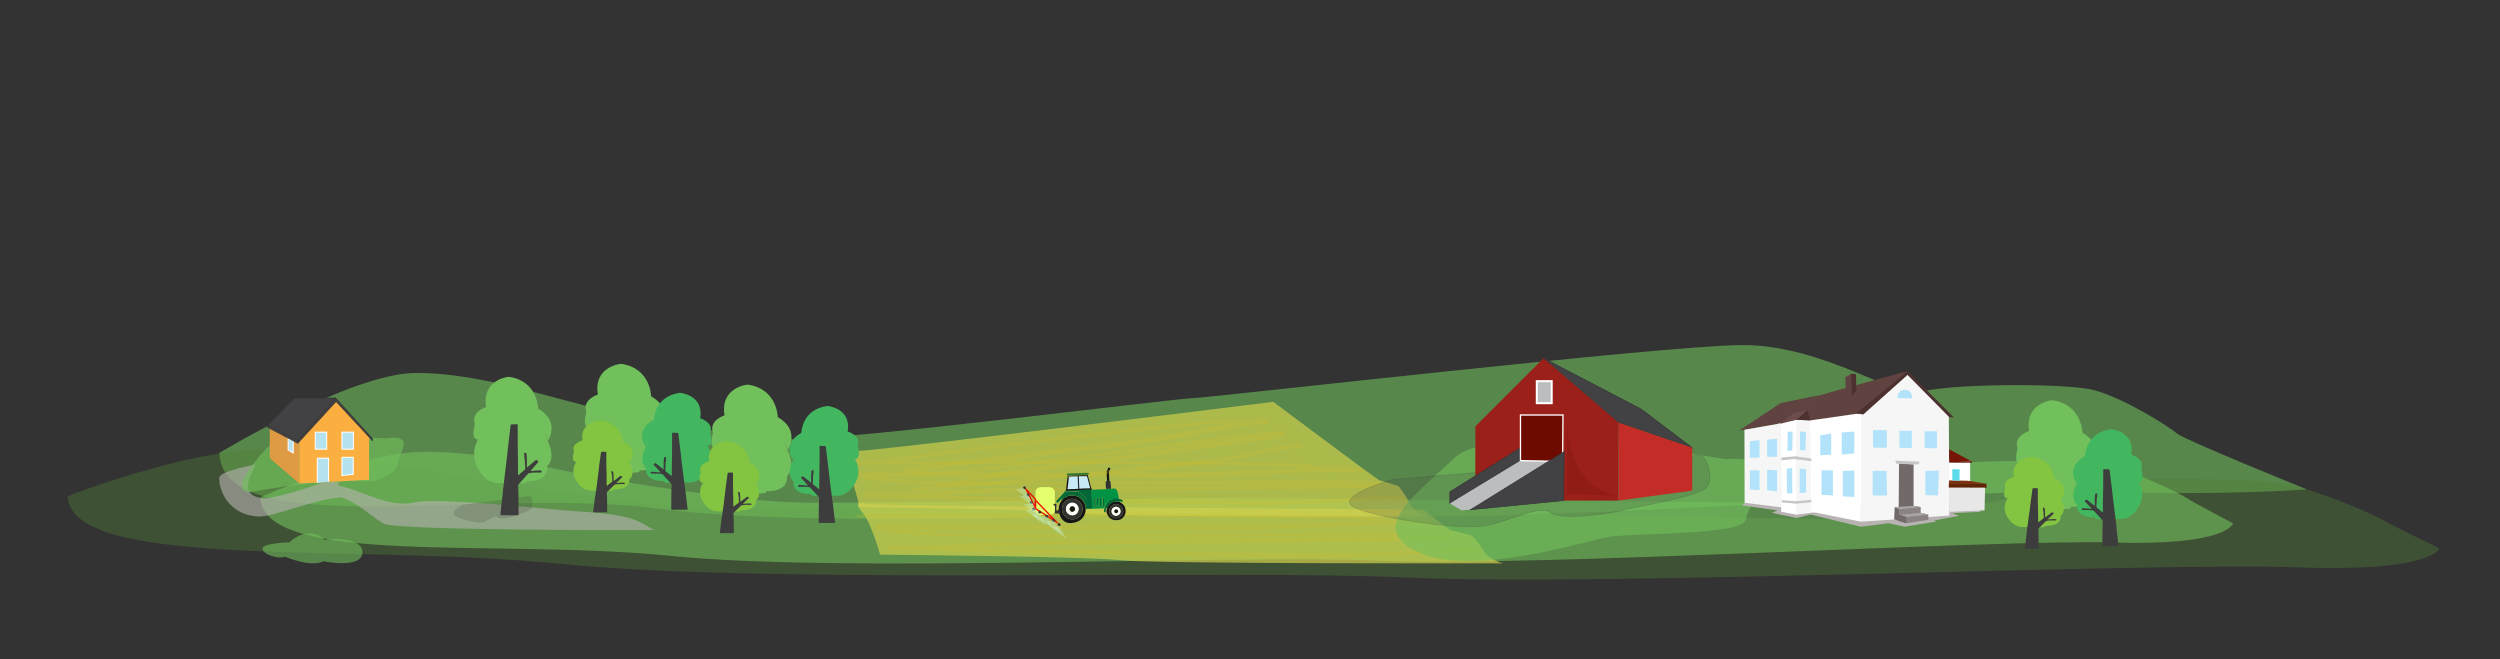 <?xml version="1.0" encoding="utf-8"?>
<!-- Generator: Adobe Illustrator 24.1.1, SVG Export Plug-In . SVG Version: 6.00 Build 0)  -->
<svg version="1.1" id="Layer_1" xmlns="http://www.w3.org/2000/svg" xmlns:xlink="http://www.w3.org/1999/xlink" x="0px" y="0px"
	 viewBox="0 0 1441 380" style="enable-background:new 0 0 1441 380;" xml:space="preserve">
<rect x="0" y="0" width="1441" height="380" fill="#333333" stroke="none"/>
<style type="text/css">
	.st0{opacity:0.6;fill:#71C05C;enable-background:new    ;}
	.st1{opacity:0.4;fill:#527D35;enable-background:new    ;}
	.st2{opacity:0.6;fill:#B7B3B2;enable-background:new    ;}
	.st3{fill:#FAAF40;}
	.st4{fill:#DE9B44;}
	.st5{fill:#B4E2EF;stroke:#FFFFFF;stroke-width:0.59;stroke-miterlimit:10;}
	.st6{fill:#424143;stroke:#343435;stroke-width:0.39;stroke-linecap:round;stroke-linejoin:round;}
	.st7{fill:#424143;stroke:#343435;stroke-width:0.3;stroke-linecap:round;stroke-linejoin:round;}
	.st8{fill:#71C05C;}
	.st9{fill:#43B75F;}
	.st10{fill:#3E3D3D;}
	.st11{fill:#83C441;}
	.st12{opacity:0.2;fill:#424143;stroke:#343435;stroke-width:0.19;stroke-miterlimit:10;enable-background:new    ;}
	.st13{opacity:0.7;fill:#D1D14E;enable-background:new    ;}
	.st14{opacity:0.2;}
	.st15{fill:#D3B91E;}
	.st16{fill:#C8EAF6;}
	.st17{fill:#181717;}
	.st18{fill:#006838;}
	.st19{fill:#009345;}
	.st20{fill:#323232;}
	.st21{fill:#FFFFFF;}
	.st22{fill:#E4FF6E;}
	.st23{fill:none;stroke:#E81300;stroke-width:0.8;stroke-miterlimit:10;}
	.st24{opacity:0.3;fill:#CBFFF8;enable-background:new    ;}
	.st25{opacity:0.2;fill:#424143;stroke:#343435;stroke-width:0.499;stroke-miterlimit:10;enable-background:new    ;}
	.st26{fill:#424143;stroke:#343435;stroke-width:0.385;stroke-miterlimit:10;}
	.st27{fill:#C42C27;}
	.st28{fill:#9B2019;}
	.st29{opacity:0.2;fill:#6D0B00;enable-background:new    ;}
	.st30{fill:#BBBDBF;stroke:#FFFFFF;stroke-width:1.154;stroke-miterlimit:10;}
	.st31{fill:#BBBDBF;}
	.st32{fill:#6D0B00;stroke:#FFFFFF;stroke-width:0.77;stroke-miterlimit:10;}
	.st33{fill:#B7B3B2;}
	.st34{fill:none;}
	.st35{fill:#F6F6F6;}
	.st36{fill:#726A69;}
	.st37{fill:#B3E3FA;}
	.st38{fill:#751606;}
	.st39{fill:#602406;}
	.st40{fill:#E7E7E8;}
	.st41{fill:#7A3110;}
	.st42{fill:#604340;}
	.st43{fill:#C4C6C8;}
	.st44{fill:#4C312F;}
	.st45{fill:#898383;}
	.st46{fill:#5CDCEA;}
	.st47{fill:#5B0F05;}
	.st48{fill:#A8A5A5;}
	.st49{fill:#6D4D4B;}
</style>
<path class="st0" d="M126.4,261.1c0,0,75.1-45.5,112.5-46.1c37.4-0.6,82.5,15.8,110,21.5c27.5,5.6,75.8,15.9,107.4,16.6
	s221.1-23.4,231.1-23.6c10-0.2,268.8-30.1,316.2-30.6c47.4-0.5,93,32.4,102.9,27.5c9.9-5,83.1-6.1,100.6-1.5
	c17.5,4.7,43.4,21.2,47.6,24.9c4.2,3.7,75,32.3,75,32.3s-50.5,3.8-117.1,1.2s-334.3,18.4-423.3,13.7s-308.5,9.5-408.5-3.7
	C281,280.1,128.5,313.4,126.4,261.1z"/>
<path class="st1" d="M39,286c0,0,69-27,114-27s99,14,132,19s91,14,129,15s261,0,273,0s407,7,407,7s90-17,102-21s100-4,121,0
	s52,18,57,21s32,16,32,16s-3,14-83,11s-402,11-509,6s-371,4-491-8S41,329,39,286z"/>
<path class="st0" d="M150,286.7c0,0,57.1-25.9,94.5-26.3s82.5,12.1,110,16.5s75.8,12.2,107.4,12.8s217-2.5,227-2.6
	s338.6,2.6,338.6,2.6s74.7-16.7,84.6-20.6s83.1-4.7,100.6-1.2s43.4,16.3,47.6,19.1s26.8,14.6,26.8,14.6s-2.3,13.1-68.9,11.1
	S884.1,326.9,795,323.2s-308.5,7.3-408.5-2.8S152.1,326.8,150,286.7z"/>
<path class="st2" d="M333.4,294.8c-12.2-0.6-81.2-8.5-94.7-5.2s-29.7-6.3-39-8.5s-3.3-2.9-3.3-2.9l-5-1.1c0,0-6.3,0.9-10,2.7l0,0
	c0,0-25,8.5-30.8,7.4s-11.2-4.4-4.9-15.8c2.2-4.1,0.9-3.6,0.9-3.6s-18.8,3.8-20,6.9s2.1,21.6,21.9,23c9,0.6,30.8-9.6,47.9-11
	c9.1,2.5,18,11.1,24.4,15c7.2,4.4,156.2,3.8,156.2,3.8C369.4,301.7,367.7,296.6,333.4,294.8z M192.7,285.9L192.7,285.9
	c0.3,0,0.6,0.1,0.9,0.1L192.7,285.9z"/>
<path class="st0" d="M222.6,252.7c0,0-60.1-4.1-69.6,6.3c-9.5,10.4-21.5,26.9-6.8,24.3c50.9-9.2,64.5-4.5,70.6-6.4
	s12.7-5.8,12.5-10.1S240.6,249.8,222.6,252.7z"/>
<polygon class="st3" points="212.7,276.5 212.8,251.3 193.5,229.4 172.5,252.9 172.5,278.7 "/>
<polyline class="st4" points="172.5,278.7 155.5,264.1 155.5,244.3 172.5,252.9 "/>
<rect x="197.1" y="249.1" class="st5" width="6.6" height="9.8"/>
<rect x="181.7" y="249.1" class="st5" width="6.6" height="9.8"/>
<polygon class="st5" points="203.6,273.4 197.1,274.1 197.1,263.6 203.6,263.6 "/>
<polyline class="st5" points="182.9,278.3 182.9,264.1 189.4,264.1 189.4,277.7 "/>
<polygon class="st5" points="169,254 169,261.1 166.1,259.3 166.1,252.9 "/>
<polygon class="st6" points="214.7,252.9 193.5,229.4 192.7,230.3 192.7,230.3 171.6,254 171.6,255.5 193.7,231.4 214.7,254 "/>
<polygon class="st6" points="193.5,229.4 171.6,254 154.2,245.3 169.6,229.4 "/>
<polygon class="st7" points="171.6,255.5 154.2,246.3 154.2,245.3 171.6,254 "/>
<path class="st8" d="M1183.1,292.6c0,0,11.3,2.1,10.6-0.5c0,0,12.8,1,11.9-8.8c0,0,5.3-3.7,0.6-14.3s-0.1-0.8-0.1-0.8
	s7.4-11.1-5.8-18.8c0,0-0.2-16.3-17.3-18.7c0,0-16,1.3-13.4,17.7c0,0-9.3,3-6.6,10.1c0,0-2.9,9.3,1.8,9.1c-3,5.2-3.1,11.6-0.2,16.8
	C1169.6,293.4,1175.4,294.4,1183.1,292.6z"/>
<path class="st9" d="M1216.8,298.6c0,0-9.9,1.8-9.2-0.4c0,0-11.1,0.8-10.3-7.3c0,0-4.6-3.1-0.5-11.8s0-0.7,0-0.7s-6.5-9.2,5-15.5
	c0,0,0.2-13.5,15-15.5c0,0,13.9,1.1,11.7,14.7c0,0,8.1,2.5,5.7,8.3c0,0,2.6,7.7-1.5,7.5c2.6,4.3,2.7,9.6,0.2,13.9
	C1228.6,299.2,1223.6,300.1,1216.8,298.6z"/>
<path class="st10" d="M1219.9,302.6c-0.1-0.6-0.2-1.2-0.3-1.9c-0.2-2.1-0.5-4.3-0.8-6.4l-0.8-6.4c-0.2-1.8-0.4-3.6-0.6-5.4l-0.7-5.7
	c-0.2-1.9-0.5-3.9-0.7-5.8c0-0.4-0.3-0.5-0.7-0.5c-0.9,0-1.7,0-2.6-0.1c-0.4,0-0.4,0.3-0.4,0.5v3.7c0,3.6,0,7.2-0.1,10.8
	c-0.1,2.9-0.1,5.9-0.1,8.8c0,0.4,0.1,0.9-0.2,1s-0.6-0.4-0.8-0.6c-0.8-0.6-1.6-1.3-2.4-1.9c-0.2-0.2-0.4-0.5-0.3-0.8
	c0-0.4,0-0.8,0-1.2c0.3-1.1,0-2.3,0.2-3.4c0.2-0.7,0.3-1.4,0.2-2.1v-0.1c0.3-0.4,0.1-0.6-0.3-0.7s-0.8,0.2-0.9,0.5c0,0,0,0,0,0.1
	c-0.2,1.9-0.3,3.8-0.2,5.8c0,0.1,0,0.1,0,0.2c0,0.2,0.1,0.4-0.1,0.5s-0.3-0.2-0.4-0.3c-1.3-1-2.6-2.1-3.9-3.1
	c-0.2-0.2-0.5-0.2-0.7,0l0,0c-0.9,0.6-0.9,0.6-0.1,1.4c1.1,1.1,2.1,2.3,3.2,3.5c0.1,0.1,0.2,0.1,0.1,0.3l-3.2-0.3
	c-0.6,0-1.1,0-1.7-0.1c-0.2,0-0.5,0.1-0.6,0.3c-0.1,0.1-0.2,0.3-0.1,0.5s0.3,0.3,0.5,0.3h3.7c0.8,0,1.7,0.1,2.5,0.3
	c0.1,0,0.2,0.1,0.3,0.2c1.6,1.7,3.2,3.5,4.8,5.2c0.2,0.2,0.3,0.4,0.3,0.7c0,0.9,0,1.8-0.1,2.6c0,3-0.1,6-0.1,8.9c0,0.8,0,1.7,0,2.5
	c0,0.3,0.1,0.4,0.4,0.4h8.5c0.4,0,0.4-0.1,0.4-0.4c-0.4-3.5-0.8-6.9-1.2-10.3C1220,303.7,1220,303.1,1219.9,302.6z"/>
<path class="st11" d="M1170.8,303.4c0,0,8.5,1.4,8-0.3c0,0,9.6,0.6,8.9-5.7c0,0,3.9-2.4,0.5-9.3s0-0.5,0-0.5s5.6-7.2-4.3-12.2
	c0,0-0.2-10.6-13-12.1c0,0-12,0.9-10.1,11.5c0,0-7,1.9-4.9,6.5c0,0-2.2,6,1.3,5.9c-2.2,3.3-2.3,7.6-0.1,10.9
	C1160.7,303.9,1165,304.5,1170.8,303.4z"/>
<path class="st10" d="M1168.2,306.5c0.1-0.5,0.2-1,0.2-1.5l0.7-5c0.2-1.7,0.4-3.3,0.7-5c0.2-1.4,0.3-2.8,0.5-4.2s0.4-3,0.6-4.5
	s0.4-3,0.6-4.5c0-0.3,0.2-0.4,0.6-0.4c0.8,0,1.5,0,2.2,0c0.4,0,0.3,0.2,0.3,0.4c0,1,0,1.9,0,2.9c0,2.8,0,5.7,0.1,8.5
	c0.1,2.3,0,4.6,0.1,6.9c0,0.3-0.1,0.7,0.2,0.8s0.5-0.3,0.7-0.5c0.7-0.5,1.4-1,2-1.5c0.2-0.1,0.3-0.4,0.3-0.6c0-0.3,0.1-0.6,0-0.9
	c-0.2-0.9,0-1.8-0.2-2.6c-0.2-0.5-0.2-1.1-0.2-1.6v-0.1c-0.3-0.3-0.1-0.5,0.2-0.5c0.3-0.1,0.7,0.1,0.8,0.5l0,0
	c0.2,1.5,0.2,3,0.2,4.5v0.1c0,0.1-0.1,0.4,0.1,0.4s0.3-0.1,0.4-0.2l3.3-2.5c0.2-0.2,0.5-0.2,0.6,0c0.8,0.5,0.8,0.5,0.1,1.1
	c-0.9,0.9-1.8,1.8-2.8,2.7c-0.1,0.1-0.2,0.1-0.1,0.2l2.7-0.2c0.5,0,1,0,1.5,0c0.2,0,0.4,0.1,0.6,0.2c0.1,0.1,0.2,0.3,0.1,0.4
	s-0.2,0.2-0.4,0.2h-3.2c-0.7,0-1.4,0.1-2.1,0.3c-0.1,0-0.2,0.1-0.3,0.1l-4.2,4.1c-0.2,0.1-0.2,0.3-0.2,0.5c0,0.7,0,1.4,0.1,2.1
	l0.1,7c0,0.6,0,1.3,0,1.9c0,0.3-0.1,0.3-0.4,0.3h-7.3c-0.3,0-0.4-0.1-0.3-0.3c0.4-2.7,0.7-5.4,1-8.1
	C1168.1,307.4,1168.1,306.9,1168.2,306.5z"/>
<path class="st8" d="M358.1,271.6c0,0,11.4,2.1,10.6-0.5c0,0,12.8,1,11.9-8.8c0,0,5.3-3.7,0.6-14.3s-0.1-0.8-0.1-0.8
	s7.5-11.1-5.8-18.8c0,0-0.2-16.3-17.3-18.7c0,0-16,1.3-13.4,17.7c0,0-9.3,3-6.6,10.1c0,0-2.9,9.3,1.8,9.1c-3,5.2-3.1,11.6-0.2,16.8
	C344.6,272.4,350.4,273.4,358.1,271.6z"/>
<path class="st9" d="M391.9,277.6c0,0-9.9,1.8-9.2-0.4c0,0-11.1,0.8-10.3-7.3c0,0-4.6-3.1-0.5-11.8s0-0.7,0-0.7s-6.5-9.2,5-15.5
	c0,0,0.2-13.5,15-15.5c0,0,13.9,1.1,11.7,14.7c0,0,8.1,2.5,5.7,8.3c0,0,2.5,7.7-1.5,7.5c2.6,4.3,2.7,9.6,0.2,13.9
	C403.6,278.2,398.6,279.1,391.9,277.6z"/>
<path class="st10" d="M394.9,281.6c-0.1-0.6-0.2-1.2-0.3-1.9c-0.2-2.1-0.5-4.3-0.8-6.4l-0.8-6.4c-0.2-1.8-0.4-3.6-0.6-5.4l-0.7-5.7
	c-0.2-1.9-0.5-3.9-0.7-5.8c0-0.4-0.3-0.5-0.6-0.5c-0.9,0-1.7,0-2.6-0.1c-0.4,0-0.4,0.3-0.4,0.5v3.7c0,3.6,0,7.2-0.1,10.8
	c-0.1,2.9,0,5.9-0.1,8.8c0,0.4,0.1,0.9-0.2,1s-0.5-0.4-0.8-0.6c-0.8-0.6-1.6-1.3-2.4-1.9c-0.2-0.2-0.4-0.5-0.3-0.8
	c0-0.4,0-0.8,0-1.2c0.3-1.1,0-2.3,0.2-3.4c0.2-0.7,0.3-1.4,0.2-2.1v-0.1c0.3-0.4,0.1-0.6-0.3-0.7s-0.8,0.2-0.9,0.5c0,0,0,0,0,0.1
	c-0.2,1.9-0.3,3.8-0.2,5.8c0,0.1,0,0.1,0,0.2c0,0.2,0.1,0.4-0.1,0.5s-0.3-0.2-0.4-0.3c-1.3-1-2.6-2.1-3.9-3.1
	c-0.2-0.2-0.5-0.2-0.7,0l0,0c-0.9,0.6-0.9,0.6-0.1,1.4c1.1,1.1,2.1,2.3,3.2,3.5c0.1,0.1,0.2,0.1,0.1,0.3l-3.2-0.3
	c-0.6,0-1.1,0-1.7-0.1c-0.2,0-0.5,0.1-0.6,0.3c-0.1,0.1-0.2,0.3-0.1,0.5s0.3,0.3,0.5,0.3h3.7c0.8,0,1.7,0.1,2.5,0.3
	c0.1,0,0.2,0.1,0.3,0.2c1.6,1.7,3.2,3.5,4.8,5.2c0.2,0.2,0.3,0.4,0.3,0.7c0,0.9,0,1.8-0.1,2.6c0,3-0.1,6-0.1,8.9c0,0.8,0,1.7,0,2.5
	c0,0.3,0.1,0.4,0.5,0.4h8.5c0.4,0,0.5-0.1,0.4-0.4c-0.4-3.5-0.8-6.9-1.2-10.3C395,282.7,395,282.1,394.9,281.6z"/>
<path class="st11" d="M345.8,282.4c0,0,8.5,1.4,8-0.3c0,0,9.6,0.6,8.9-5.7c0,0,3.9-2.4,0.5-9.3s0-0.5,0-0.5s5.6-7.2-4.3-12.2
	c0,0-0.2-10.6-13-12.1c0,0-12,0.9-10.1,11.5c0,0-7,1.9-4.9,6.5c0,0-2.2,6,1.3,5.9c-2.2,3.3-2.3,7.6-0.1,10.9
	C335.7,282.9,340,283.5,345.8,282.4z"/>
<path class="st10" d="M343.2,285.5c0.1-0.5,0.1-1,0.2-1.5l0.7-5c0.2-1.7,0.4-3.3,0.6-5c0.2-1.4,0.4-2.8,0.5-4.2s0.4-3,0.6-4.5
	s0.4-3,0.6-4.5c0-0.3,0.2-0.4,0.6-0.4c0.8,0,1.5,0,2.2,0c0.4,0,0.3,0.2,0.3,0.4c0,1,0,1.9,0,2.9c0,2.8,0,5.7,0.1,8.5
	c0.1,2.3,0,4.6,0.1,6.9c0,0.3-0.1,0.7,0.2,0.8s0.5-0.3,0.7-0.5c0.7-0.5,1.4-1,2-1.5c0.2-0.1,0.3-0.4,0.3-0.6c0-0.3,0.1-0.6,0-0.9
	c-0.2-0.9,0-1.8-0.2-2.6c-0.2-0.5-0.2-1.1-0.2-1.6v-0.1c-0.3-0.3-0.1-0.5,0.2-0.5c0.3-0.1,0.7,0.1,0.8,0.5l0,0
	c0.2,1.5,0.2,3,0.2,4.5v0.1c0,0.1-0.1,0.4,0.1,0.4s0.3-0.1,0.4-0.2l3.3-2.5c0.2-0.2,0.5-0.2,0.6,0c0.8,0.5,0.8,0.5,0.1,1.1
	c-0.9,0.9-1.9,1.8-2.8,2.7c-0.1,0.1-0.2,0.1-0.1,0.2l2.7-0.2c0.5,0,1,0,1.5,0c0.2,0,0.4,0.1,0.6,0.2c0.1,0.1,0.2,0.3,0.1,0.4
	s-0.2,0.2-0.4,0.2h-3.2c-0.7,0-1.4,0.1-2.1,0.3c-0.1,0-0.2,0.1-0.3,0.1l-4.2,4.1c-0.2,0.1-0.2,0.3-0.2,0.5c0,0.7,0,1.4,0.1,2.1
	l0.1,7c0,0.6,0,1.3,0,1.9c0,0.3-0.1,0.3-0.4,0.3h-7.3c-0.3,0-0.4-0.1-0.4-0.3c0.4-2.7,0.7-5.4,1-8.1
	C343.1,286.4,343.1,285.9,343.2,285.5z"/>
<path class="st8" d="M431.1,283.6c0,0,11.4,2.1,10.6-0.5c0,0,12.8,1,11.9-8.8c0,0,5.3-3.7,0.6-14.3s-0.1-0.8-0.1-0.8
	s7.5-11.1-5.8-18.8c0,0-0.2-16.3-17.3-18.7c0,0-16,1.3-13.4,17.7c0,0-9.3,3-6.6,10.1c0,0-2.9,9.3,1.8,9.1c-3,5.2-3.1,11.6-0.2,16.8
	C417.6,284.4,423.4,285.4,431.1,283.6z"/>
<path class="st11" d="M418.8,294.4c0,0,8.5,1.4,8-0.3c0,0,9.6,0.6,8.9-5.7c0,0,3.9-2.4,0.5-9.3s0-0.5,0-0.5s5.6-7.2-4.3-12.2
	c0,0-0.2-10.6-13-12.1c0,0-12,0.9-10.1,11.5c0,0-7,1.9-4.9,6.5c0,0-2.2,6,1.3,5.9c-2.2,3.3-2.3,7.6-0.1,10.9
	C408.7,294.9,413,295.5,418.8,294.4z"/>
<path class="st10" d="M416.2,297.5c0.1-0.5,0.1-1,0.2-1.5l0.7-5c0.2-1.7,0.4-3.3,0.6-5c0.2-1.4,0.4-2.8,0.5-4.2s0.4-3,0.6-4.5
	s0.4-3,0.6-4.5c0-0.3,0.2-0.4,0.6-0.4c0.8,0,1.5,0,2.2,0c0.4,0,0.3,0.2,0.3,0.4c0,1,0,1.9,0,2.9c0,2.8,0,5.7,0.1,8.5
	c0.1,2.3,0,4.6,0.1,6.9c0,0.3-0.1,0.7,0.2,0.8s0.5-0.3,0.7-0.5c0.7-0.5,1.4-1,2-1.5c0.2-0.1,0.3-0.4,0.3-0.6c0-0.3,0.1-0.6,0-0.9
	c-0.2-0.9,0-1.8-0.2-2.6c-0.2-0.5-0.2-1.1-0.2-1.6v-0.1c-0.3-0.3-0.1-0.5,0.2-0.5c0.3-0.1,0.7,0.1,0.8,0.5l0,0
	c0.2,1.5,0.2,3,0.2,4.5v0.1c0,0.1-0.1,0.4,0.1,0.4s0.3-0.1,0.4-0.2l3.3-2.5c0.2-0.2,0.5-0.2,0.6,0c0.8,0.5,0.8,0.5,0.1,1.1
	c-0.9,0.9-1.9,1.8-2.8,2.7c-0.1,0.1-0.2,0.1-0.1,0.2l2.7-0.2c0.5,0,1,0,1.5,0c0.2,0,0.4,0.1,0.6,0.2c0.1,0.1,0.2,0.3,0.1,0.4
	s-0.2,0.2-0.4,0.2h-3.2c-0.7,0-1.4,0.1-2.1,0.3c-0.1,0-0.2,0.1-0.3,0.1l-4.2,4.1c-0.2,0.1-0.2,0.3-0.2,0.5c0,0.7,0,1.4,0.1,2.1
	l0.1,7c0,0.6,0,1.3,0,1.9c0,0.3-0.1,0.3-0.4,0.3h-7.3c-0.3,0-0.4-0.1-0.4-0.3c0.4-2.7,0.7-5.4,1-8.1
	C416.1,298.4,416.1,297.9,416.2,297.5z"/>
<path class="st12" d="M266.9,291.1c0,0-7,3.4-5,5.6s12.8,4.9,16.2,4.2s7-4.6,8.7-2.9s8.3-0.1,8.9-0.5s9.8-2.8,10.7-4.8
	s0-6.3-0.9-6.5S266.9,291.1,266.9,291.1z"/>
<path class="st8" d="M293.4,277.8c0,0,11.1,2.1,10.4-0.5c0,0,12.5,1,11.6-8.6c0,0,5.1-3.6,0.6-14s-0.1-0.8-0.1-0.8
	s7.3-10.9-5.7-18.4c0,0-0.2-16-16.9-18.3c0,0-15.7,1.3-13.1,17.4c0,0-9.1,2.9-6.4,9.8c0,0-2.9,9.1,1.7,8.9c-2.9,5.1-3,11.3-0.2,16.5
	C280.1,278.5,285.8,279.5,293.4,277.8z"/>
<path class="st10" d="M289.9,282.5c0.1-0.7,0.2-1.5,0.3-2.2c0.3-2.5,0.6-5,0.9-7.6s0.6-5,0.9-7.5c0.2-2.1,0.5-4.3,0.7-6.4l0.8-6.8
	c0.3-2.3,0.5-4.5,0.8-6.8c0.1-0.5,0.3-0.6,0.7-0.6c1,0,1.9,0,2.9-0.1c0.5-0.1,0.5,0.3,0.5,0.6c0,1.4,0,2.9,0,4.3
	c0,4.3,0,8.5,0.1,12.8c0.1,3.5,0.1,7,0.1,10.4c0,0.4-0.1,1.1,0.2,1.2s0.6-0.5,0.9-0.7c0.9-0.8,1.8-1.5,2.7-2.3
	c0.3-0.2,0.4-0.6,0.3-0.9c0-0.5,0-0.9,0-1.4c-0.3-1.3,0-2.6-0.3-4c-0.2-0.8-0.3-1.6-0.2-2.5c0-0.1,0-0.1,0-0.2
	c-0.3-0.5-0.2-0.7,0.3-0.8c0.4-0.1,0.9,0.2,1,0.6v0.1c0.2,2.3,0.3,4.5,0.2,6.8c0,0.1,0,0.1,0,0.2c0,0.2-0.1,0.5,0.1,0.6
	s0.4-0.2,0.5-0.3c1.5-1.2,2.9-2.5,4.4-3.7c0.2-0.2,0.6-0.2,0.8,0l0,0c1,0.8,1,0.7,0.2,1.7c-1.2,1.4-2.4,2.7-3.6,4.1
	c-0.1,0.1-0.2,0.2-0.2,0.4c1.2-0.1,2.4-0.2,3.6-0.3c0.6,0,1.3,0,1.9-0.1c0.3,0,0.5,0.1,0.7,0.4c0.2,0.2,0.2,0.4,0.1,0.6
	s-0.3,0.3-0.5,0.3c-1.4,0-2.8,0-4.1,0c-0.9,0-1.9,0.2-2.8,0.4c-0.1,0-0.3,0.1-0.4,0.2c-1.8,2.1-3.6,4.1-5.4,6.1
	c-0.2,0.2-0.3,0.5-0.3,0.8c0,1,0,2.1,0.1,3.1l0.1,10.6c0,1,0,2,0,2.9c0,0.4-0.1,0.5-0.5,0.5h-9.5c-0.4,0-0.5-0.1-0.5-0.5
	c0.5-4.1,0.9-8.1,1.4-12.2C289.8,283.8,289.9,283.1,289.9,282.5z"/>
<path class="st0" d="M166.7,312.6c0,0-15.4,0.4-15.4,3.6s8.9,6.3,13.1,4.7c0,0,14.7,6.4,22,2.6c0,0,22.1,4.6,22.5-5
	s-21.3-8-21.8-7.2C187.3,311.2,179.1,301.8,166.7,312.6z"/>
<path class="st13" d="M733.9,231.6c0,0,60.4,45.3,61.3,45.3s10.9,3.3,10.9,3.3c2.5,3,4.6,6.4,6.4,9.9c2.7,5.5,10,7.7,10,7.7
	s-182.5,0.4-200.6-2c-18.1-2.4-126.4-3.5-126.4-3.5s-4.6-19.7-9.1-26.3c-4.6-6.6-2.5-7.1,2-5.7S733.9,231.6,733.9,231.6z"/>
<g class="st14">
	<path class="st15" d="M484.1,268.1c78.5-1,157-0.9,235.6,0.2c10.7,0.2,21.6,0,32.2,1.1c10.8,1.2,21.6,3.6,32.6,2.7
		c0.5,0,1-0.5,1-1.2c0-0.6-0.5-1.1-1-1.1c-18.9-1.2-37.6,0.2-56.5,1.2c-18.9,1-37.7,1.2-56.6,1.3c-37.6,0.1-75.3,0.1-113,0h-64.2
		c-0.5,0-1,0.6-1,1.2c0,0.5,0.3,0.9,0.7,1c8.1,3.2,17.9,3.1,26.4,3.7c9.4,0.7,18.7,1,28.1,1.2c19.7,0.4,39.4,0.1,59,0.1l120.2-0.4
		c22.5-0.1,45.1-0.4,67.6,0.5l-1.1-1.1c0,0.1-105.2,1.5-114.8,1.6c-38.4,0.3-77,0.4-115.4,1.7c-21.2,0.8-42.5,3.5-63.8,2.2v2.3
		c40.2,1.7,80.3,2.4,120.5,3.1c39.9,0.6,80,2.1,119.9,1.5c22.6-0.4,45.1-3.3,67.6-2.5c0.5,0,1-0.5,1-1.2c0-0.6-0.5-1.1-1-1.1
		c-19.9-0.6-39.7,1.8-59.6,2.4c-20,0.6-40.1,0.1-60-0.2c-40.1-0.6-80.1-1.1-120.2-2c-22.8-0.5-45.5-1.2-68.3-2.1
		c-1.4,0-1.4,2.2,0,2.3c20.1,1.2,40.3-1.3,60.3-2c19.9-0.8,39.8-1,59.8-1.2c40.9-0.5,81.9-0.7,122.8-1.2c11.2-0.1,22.4-0.3,33.6-0.5
		c5.3-0.1,10.8,0.4,16.1-0.4c1.4-0.2,3.6-0.4,3.5-2.4c0-0.6-0.5-1.1-1.1-1.1c-39.4-1.6-78.9-0.5-118.2-0.3s-78.7,0.6-118,0.3
		c-10.6-0.1-21.1-0.3-31.7-0.9c-5.5-0.3-10.9-0.7-16.4-1.3c-5.5-0.6-11.2-0.7-16.4-2.8l-0.3,2.3h113.9c37.5,0,75.2,0.8,112.6-0.9
		c21.2-1,42.4-2.9,63.7-1.6v-2.3c-9.6,0.9-18.9-0.8-28.2-2.1s-18.9-1.4-28.4-1.6c-19.6-0.3-39.3-0.5-58.8-0.7
		c-39.3-0.3-78.5-0.4-117.8-0.2c-22.3,0.1-44.7,0.3-67,0.6c-0.5,0.1-1,0.6-0.9,1.3C483.3,267.6,483.6,268,484.1,268.1L484.1,268.1z"
		/>
</g>
<path class="st13" d="M820.3,293.7c0,0,15,12,16,12s12,3,12,3c2.7,2.7,5,5.8,7,9c3,5,11,7,11,7s-200.3,0.4-220.2-1.8
	s-138.8-3.2-138.8-3.2s-5-18-10-24s-2.7-6.5,2.2-5.2S820.3,293.7,820.3,293.7z"/>
<g class="st14">
	<path class="st15" d="M494.8,298.4c86.2-1,172.4-0.9,258.6,0.2c11.8,0.2,23.7,0,35.4,1.1c11.9,1.2,23.7,3.6,35.8,2.7
		c0.6,0,1.1-0.5,1.1-1.2c0-0.6-0.5-1.1-1.1-1.1c-20.7-1.2-41.3,0.2-62,1.2s-41.4,1.2-62.1,1.3c-41.3,0.1-82.7,0.1-124,0H506
		c-0.6,0-1.1,0.6-1.1,1.2c0,0.5,0.3,0.9,0.8,1c8.9,3.2,19.6,3.1,29,3.7c10.3,0.7,20.5,1,30.8,1.2c21.6,0.4,43.2,0.1,64.8,0.1
		l132-0.4c24.7-0.1,49.5-0.4,74.2,0.5l-1.2-1.1c0,0.1-115.5,1.5-126,1.6c-42.2,0.3-84.5,0.4-126.7,1.7c-23.3,0.8-46.7,3.5-70,2.2
		v2.3c44.1,1.7,88.2,2.4,132.3,3.1c43.8,0.6,87.8,2.1,131.6,1.5c24.8-0.4,49.5-3.3,74.2-2.5c0.6,0,1.1-0.5,1.1-1.2
		c0-0.6-0.5-1.1-1.1-1.1c-21.8-0.6-43.6,1.8-65.4,2.4c-22,0.6-44,0.1-65.9-0.2c-44-0.6-87.9-1.1-131.9-2c-25-0.5-50-1.2-75-2.1
		c-1.5,0-1.5,2.2,0,2.3c22.1,1.2,44.2-1.3,66.2-2c21.9-0.8,43.7-1,65.6-1.2c44.9-0.5,89.9-0.7,134.8-1.2c12.3-0.1,24.6-0.3,36.9-0.5
		c5.8-0.1,11.9,0.4,17.7-0.4c1.5-0.2,3.9-0.4,3.8-2.4c0-0.6-0.5-1.1-1.2-1.1c-43.2-1.6-86.6-0.5-129.8-0.3s-86.4,0.6-129.5,0.3
		c-11.6-0.1-23.2-0.3-34.8-0.9c-6-0.3-12-0.7-18-1.3s-12.3-0.7-18-2.8l-0.3,2.3h125c41.2,0,82.5,0.8,123.6-0.9
		c23.3-1,46.5-2.9,69.9-1.6v-2.3c-10.5,0.9-20.7-0.8-31-2.1s-20.8-1.4-31.2-1.6c-21.5-0.3-43.1-0.5-64.6-0.7
		c-43.1-0.3-86.2-0.4-129.3-0.2c-24.5,0.1-49.1,0.3-73.6,0.6c-0.6,0.1-1.1,0.6-1,1.3C493.9,297.9,494.3,298.3,494.8,298.4
		L494.8,298.4z"/>
</g>
<g>
	<polygon class="st16" points="615.7,274.3 614.9,282.4 628.7,281.9 626.7,273.9 	"/>
	<path class="st17" d="M637.8,295c0-0.7,0.1-1.5,0.3-2.2c0-0.1,0.1-0.2,0.1-0.4c1-2.3,3.5-3.7,6-3.3c0.3,0,0.7,0.2,1,0.2
		c0,0.1,0.1,0.1,0.2,0.1c1.7,0.7,3,2.2,3.3,4c0,0.2,0.1,0.5,0.1,0.7v0.5c-0.1,0,0,0.1,0,0.1c0,2-1.2,3.8-2.9,4.7
		c0,0-6.1,2.4-8.1-4.1L637.8,295z M610.3,294.5c-0.3-2.1,0.3-4.2,1.5-5.8c0-0.1,0.1-0.1,0.1-0.2c0.4-0.5,0.9-0.9,1.3-1.3
		c1.5-1.1,3.3-1.7,5.1-1.6c1,0,2,0.3,2.9,0.7c1,0.4,1.8,1,2.5,1.8c0.8,0.9,1.4,1.9,1.8,3.1c0.2,0.7,0.3,1.4,0.3,2.2
		c0,0.5,0,0.9-0.1,1.4c-0.5,2.9-2.5,5.3-5.3,6.1C611.1,304,610.3,294.5,610.3,294.5z M618.3,299.4c3.3-0.1,5.8-2.9,5.7-6.2
		c-0.1-3.3-2.9-5.8-6.2-5.7c-3.3,0.1-5.8,2.9-5.7,6.2C612.2,296.9,615,299.5,618.3,299.4C618.2,299.4,618.3,299.4,618.3,299.4
		L618.3,299.4z M643.5,298.7c2.2-0.1,4-2,3.9-4.2s-2-4-4.2-3.9s-4,2-3.9,4.2C639.4,297.1,641.3,298.8,643.5,298.7L643.5,298.7z"/>
	<path class="st18" d="M611.9,287.5l-1.8,1.9c-0.2,0.3-0.7,0.4-1,0.2c-0.1-0.1-0.2-0.2-0.3-0.4l0,0v-0.3c0.2-0.3,0.4-0.6,0.7-0.8
		c1.3-1.4,2.6-2.7,3.8-4.1c0.1-0.1,0.2-0.2,0.3-0.3l7.9-0.3c0.3,0,0.5,0.1,0.7,0.3c0.3,0.3,0.7,0.7,1,1l1,0.9l1.9,1.9
		c0.3,0.2,0.4,0.7,0.2,1s-0.7,0.4-1,0.2c-0.1-0.1-0.1-0.1-0.2-0.2c-0.8-0.7-1.5-1.4-2.2-2.2l-1.3-1.3c-0.1-0.1-0.2-0.1-0.3-0.1
		l-6.9,0.3c-0.1,0-0.2,0-0.3,0.1c-0.2,0.2-0.3,0.4-0.5,0.5C613,286.3,612.4,286.9,611.9,287.5z"/>
	<path class="st17" d="M638.9,269.4c0.3,0.2,0.6,0.3,1,0.4c0.2,0.1,0.2,0.1,0.1,0.3c-0.3,0.6-0.5,1.1-0.7,1.7c0,0.1-0.1,0.2-0.1,0.3
		c0.1,1.7,0.1,3.4,0.2,5.1v0.1l-1.3,0.1v-0.1v-0.1c-0.1-1.8-0.2-3.6-0.2-5.5L638.9,269.4L638.9,269.4z"/>
	<path class="st19" d="M640.4,281.7c0.6,0,1.3,0,1.9-0.1c0.4,0,0.9,0.2,1.1,0.5c0.4,0.5,0.7,1.1,0.8,1.8c0.3,1.2,0.6,2.4,0.7,3.6
		c0,0.1,0,0.2,0,0.3l-0.5-0.1c-0.5-0.1-1.1-0.1-1.6-0.1c-0.3,0-0.6,0-0.9,0.1c-0.6,0.1-1.2,0.3-1.8,0.6c-0.7,0.3-1.3,0.7-1.8,1.2
		c-0.6,0.6-1.1,1.3-1.5,2.1c-0.2,0.4-0.4,0.9-0.5,1.4h-0.2l-4.5,0.2l-2.1,0.1c0-1.4-0.1-2.8-0.2-4.2c-0.1-2.3-0.2-4.5-0.3-6.8l0,0
		l8.3-0.3L640.4,281.7z M630.7,289.6l0.1,2.2c0,0.5,0,0.5,0.5,0.5c0.3,0,0.3,0,0.3-0.3v-0.1l-0.1-2c0-0.9-0.1-1.8-0.1-2.7
		c0-0.1,0-0.2-0.2-0.2c-0.1,0-0.3,0-0.4,0c-0.2,0-0.2,0.1-0.2,0.2C630.6,288,630.7,288.8,630.7,289.6L630.7,289.6z M633.9,289.5
		l0.1,2.1c0,0.5,0,0.5,0.5,0.5c0.2,0,0.2-0.1,0.2-0.2c-0.1-1.5-0.1-3-0.2-4.5c0-0.2,0.1-0.4-0.1-0.5s-0.3,0-0.5,0s-0.2,0-0.2,0.2
		C633.9,287.9,633.9,288.7,633.9,289.5z M632.3,289.5l0.1,2.1c0,0.5,0,0.5,0.5,0.5c0.2,0,0.2-0.1,0.2-0.2c-0.1-1.5-0.1-3-0.2-4.5
		c0-0.2,0.1-0.4-0.1-0.5s-0.3,0-0.5,0s-0.2,0.1-0.2,0.2C632.3,287.9,632.3,288.7,632.3,289.5z M636.3,289.4l-0.1-2.1
		c0-0.5,0-0.5-0.6-0.5c-0.2,0-0.2,0.1-0.2,0.2l0.1,2.1c0,0.9,0.1,1.8,0.1,2.7c0,0.1,0,0.2,0.2,0.2c0.1,0,0.2,0,0.3,0
		c0.2,0,0.3,0,0.2-0.3C636.4,291,636.4,290.2,636.3,289.4L636.3,289.4z"/>
	<path class="st18" d="M629.1,282.2c0.1,2.3,0.2,4.5,0.3,6.8c0,1.4,0.1,2.8,0.2,4.2h-0.1c-0.1,0-0.1,0-0.2,0l-2.7,0.1
		c0,0-0.1,0-0.2,0h-0.5c0-0.7-0.1-1.5-0.3-2.2c-0.4-1.1-1-2.2-1.8-3.1c-0.7-0.8-1.6-1.4-2.5-1.8s-1.9-0.6-2.9-0.7
		c-1.8-0.1-3.7,0.5-5.1,1.6c-0.5,0.4-0.9,0.8-1.3,1.3l-0.1-1c0.5-0.6,1.1-1.2,1.6-1.8c0.2-0.2,0.3-0.4,0.5-0.5
		c0.1-0.1,0.2-0.1,0.3-0.1l6.9-0.3c0.1,0,0.2,0,0.3,0.1l1.3,1.3c0.7,0.7,1.5,1.5,2.2,2.2c0.2,0.3,0.7,0.4,1,0.2s0.4-0.7,0.2-1
		c-0.1-0.1-0.1-0.1-0.2-0.2l-1.9-1.9l-1-0.9c-0.3-0.3-0.7-0.7-1-1c-0.2-0.2-0.4-0.3-0.7-0.3l-7.9,0.3l0.8-0.9l14.5-0.6
		C629,282.1,629.1,282.2,629.1,282.2z"/>
	<path class="st17" d="M629.1,282.2c-0.1,0-0.2,0-0.2,0l-14.5,0.6l0.6-5.3c0.1-1.1,0.3-2.3,0.4-3.4h0.2l10.9-0.4h0.4l0.2,0.7
		l-1.6,0.1h-0.6h-1.1h-1.3h-0.6c-0.1,0-0.2,0-0.1,0.1s0,0.4,0,0.5c0.1,2.1,0.2,4.3,0.3,6.4c0,0.1,0,0.2,0.2,0.2
		c0.6,0,1.1-0.1,1.7-0.1l1.3-0.1h1.1h0.7l2-0.1V282.2L629.1,282.2z M620.1,281.8h0.7h0.5c0.2,0,0.2,0,0.2-0.2
		c-0.1-1.2-0.1-2.4-0.2-3.6s-0.1-2.2-0.1-3.3c0-0.1,0-0.2-0.1-0.2l-1.7,0.1h-0.7h-1.1l-1.3,0.1c-0.1,0-0.2,0-0.2,0.1
		c0,0.4-0.1,0.8-0.1,1.2c-0.2,2-0.4,3.9-0.7,5.9c0,0.1,0,0.1,0.1,0.1l2.3-0.1h1.3L620.1,281.8z"/>
	<path class="st20" d="M640.4,281.7l-2.9,0.1l-0.2-3.7c-0.1-0.4,0.2-0.7,0.5-0.8c0.1,0,0.2,0,0.2,0l1.3-0.1c0.4-0.1,0.7,0.1,0.8,0.5
		c0,0.1,0,0.2,0,0.2C640.3,279.3,640.3,280.5,640.4,281.7z"/>
	<path class="st18" d="M626.9,273.6h-0.5l-10.9,0.4h-0.2c-0.4,0-0.4,0-0.4-0.4c0-0.3,0.2-0.6,0.5-0.6c0,0,0,0,0.1,0l11.5-0.5
		c0.3,0,0.6,0.2,0.6,0.5v0.1c0,0.4,0,0.4-0.4,0.4L626.9,273.6z"/>
	<path class="st20" d="M637.9,271.7c0.1,1.8,0.2,3.6,0.2,5.5v0.1c0-0.1,0-0.1,0-0.2l-0.2-5.1C637.9,271.8,637.9,271.7,637.9,271.7z"
		/>
	<path class="st20" d="M618.3,299.4c-3.3,0.1-6-2.5-6.2-5.7c-0.1-3.3,2.5-6,5.7-6.2c3.3-0.1,6,2.5,6.2,5.7l0,0
		C624.1,296.5,621.6,299.3,618.3,299.4L618.3,299.4z M618.2,297.1c2-0.1,3.6-1.8,3.5-3.8s-1.8-3.6-3.8-3.5s-3.5,1.8-3.5,3.8
		C614.5,295.6,616.2,297.1,618.2,297.1L618.2,297.1z"/>
	<path class="st20" d="M643.5,298.7c-2.2,0.1-4.1-1.6-4.2-3.9c-0.1-2.2,1.6-4.1,3.9-4.2s4.1,1.6,4.2,3.9l0,0
		c0.1,2.2-1.6,4.1-3.8,4.2C643.6,298.7,643.6,298.7,643.5,298.7z M645.9,294.6c-0.1-1.4-1.2-2.5-2.7-2.5c-1.4,0.1-2.5,1.2-2.5,2.7
		c0,1.4,1.2,2.5,2.6,2.5C644.8,297.2,645.9,296,645.9,294.6L645.9,294.6L645.9,294.6z"/>
	<path class="st18" d="M638.1,292.8L638.1,292.8c-0.5,0-0.5,0-0.6,0.5s-0.2,1-0.1,1.5c0,0.3-0.3,0.5-0.6,0.5c-0.2,0-0.3-0.1-0.4-0.3
		c0-0.1,0-0.2,0-0.2c0-0.7,0-1.3,0.2-2c0.1-0.5,0.3-0.9,0.5-1.4c0.4-0.8,0.9-1.5,1.5-2.1c0.5-0.5,1.1-0.9,1.8-1.2
		c0.6-0.3,1.2-0.5,1.8-0.6c0.3-0.1,0.6-0.1,0.9-0.1c0.5,0,1.1,0,1.6,0.1l0.5,0.1c0.6,0.1,1.1,0.4,1.6,0.6c0.3,0.2,0.5,0.5,0.3,0.8
		c-0.1,0.3-0.5,0.4-0.7,0.2h-0.1c-0.3-0.2-0.6-0.3-0.9-0.4v0.5c-0.3-0.1-0.7-0.2-1-0.2c-2.5-0.4-5,0.9-6,3.3
		C638.2,292.6,638.2,292.7,638.1,292.8z"/>
	<path class="st18" d="M630.7,289.6c0-0.8-0.1-1.6-0.1-2.4c0-0.1,0-0.2,0.2-0.2c0.1,0,0.3,0,0.4,0c0.1,0,0.2,0,0.2,0.2
		c0,0.9,0.1,1.8,0.1,2.7l0.1,2v0.1c0,0.3,0,0.3-0.3,0.3c-0.5,0-0.5,0-0.5-0.5L630.7,289.6z"/>
	<path class="st18" d="M633.9,289.5c0-0.8-0.1-1.6-0.1-2.4c0-0.2,0-0.2,0.2-0.2s0.4-0.1,0.5,0s0.1,0.3,0.1,0.5
		c0.1,1.5,0.1,3,0.2,4.5c0,0.2,0,0.2-0.2,0.2c-0.5,0-0.5,0-0.5-0.5L633.9,289.5z"/>
	<path class="st18" d="M632.3,289.5c0-0.8-0.1-1.6-0.1-2.4c0-0.1,0-0.2,0.2-0.2s0.4-0.1,0.5,0s0,0.3,0.1,0.5c0.1,1.5,0.1,3,0.2,4.5
		c0,0.2,0,0.2-0.2,0.2c-0.5,0-0.5,0-0.5-0.5L632.3,289.5z"/>
	<path class="st18" d="M636.4,289.4c0,0.8,0,1.6,0.1,2.4c0,0.2,0,0.3-0.2,0.3c-0.1,0-0.2,0-0.3,0c-0.2,0-0.2,0-0.2-0.2
		c0-0.9-0.1-1.8-0.1-2.7l-0.1-2.1c0-0.2,0-0.2,0.2-0.2c0.5,0,0.5,0,0.6,0.5V289.4z"/>
	<path class="st21" d="M618.2,297c-2,0.1-3.7-1.5-3.8-3.5s1.5-3.7,3.5-3.8c2-0.1,3.7,1.5,3.8,3.5C621.8,295.3,620.2,297,618.2,297
		L618.2,297z M619.7,293.3c0-0.9-0.8-1.6-1.7-1.5c-0.9,0-1.6,0.8-1.5,1.7c0,0.9,0.8,1.6,1.7,1.5l0,0
		C619,295,619.7,294.2,619.7,293.3L619.7,293.3z"/>
	<path class="st21" d="M645.9,294.6c0.1,1.4-1,2.6-2.5,2.7c-1.4,0.1-2.6-1-2.7-2.5c-0.1-1.4,1-2.6,2.5-2.7c0,0,0,0,0.1,0
		C644.7,292.1,645.8,293.2,645.9,294.6z M643.4,295.8c0.6,0,1.1-0.5,1.1-1.1l0,0c0-0.6-0.5-1.1-1.2-1.1c-0.6,0-1.1,0.5-1.1,1.2
		C642.2,295.3,642.7,295.8,643.4,295.8z"/>
	<path class="st17" d="M619.7,293.3c0,0.9-0.6,1.6-1.5,1.7s-1.6-0.6-1.7-1.5c0-0.9,0.6-1.6,1.5-1.7
		C618.9,291.8,619.6,292.5,619.7,293.3L619.7,293.3z"/>
	<path class="st17" d="M643.4,295.8c-0.6,0-1.1-0.5-1.1-1.1s0.5-1.1,1.1-1.1s1.1,0.5,1.1,1.1C644.5,295.2,644,295.8,643.4,295.8
		L643.4,295.8z"/>
	<polygon class="st17" points="626.9,273.6 629.2,282.2 628.6,282.2 626.4,273.9 	"/>
	<path class="st22" d="M605,296.8h-5.1c-1.7,0-3.1-1.4-3.1-3l0,0v-9.9c0-1.7,1.4-3.1,3-3.1l0,0h5.1c1.7,0,3.1,1.4,3.1,3l0,0v9.9
		C608.1,295.4,606.7,296.8,605,296.8L605,296.8z"/>
	<polygon class="st23" points="608.9,300.8 596.9,293.2 596.9,288.4 	"/>
	<polygon class="st23" points="596.9,287.8 591.6,282.2 596.5,292.4 	"/>
	<circle class="st20" cx="599.3" cy="295.2" r="0.8"/>
	<circle class="st20" cx="603.3" cy="297.6" r="0.8"/>
	<circle class="st20" cx="607.3" cy="300" r="0.8"/>
	<circle class="st20" cx="610.5" cy="302.4" r="0.8"/>
	<circle class="st20" cx="590.5" cy="281.2" r="0.8"/>
	<circle class="st20" cx="592.5" cy="285.4" r="0.8"/>
	<circle class="st20" cx="594.4" cy="289.6" r="0.8"/>
	<circle class="st20" cx="595.7" cy="293.4" r="0.8"/>
	<polyline class="st20" points="608.1,290.4 608.1,296 611.3,296 610.5,293.6 608.9,294.4 608.9,290.4 607.3,290.4 607.3,291.2 
		608.9,292 	"/>
	<polygon class="st24" points="610.5,303.2 614.5,310.4 605.7,304 	"/>
	<polygon class="st24" points="607.3,300 611.3,307.2 602.5,300.8 	"/>
	<polygon class="st24" points="603.3,297.6 607.3,304.8 598.5,298.4 	"/>
	<polygon class="st24" points="599.3,296 603.3,303.2 594.5,296.8 	"/>
	<polygon class="st24" points="595.7,293.2 599.7,300.4 590.9,294 	"/>
	<polygon class="st24" points="594.9,290 598.9,297.2 590.1,290.8 	"/>
	<polygon class="st24" points="592.5,285.2 596.5,292.4 587.7,286 	"/>
	<polygon class="st24" points="590.1,281.2 594.1,288.4 585.3,282 	"/>
</g>
<path class="st9" d="M476.9,285.2c0,0-9.9,1.8-9.2-0.4c0,0-11.1,0.8-10.3-7.3c0,0-4.6-3.1-0.5-11.8s0-0.7,0-0.7s-6.5-9.2,5-15.5
	c0,0,0.2-13.5,15-15.5c0,0,13.9,1.1,11.7,14.7c0,0,8.1,2.5,5.7,8.3c0,0,2.5,7.7-1.5,7.5c2.6,4.3,2.7,9.6,0.2,13.9
	C488.6,285.8,483.6,286.7,476.9,285.2z"/>
<path class="st10" d="M479.9,289.2c-0.1-0.6-0.2-1.2-0.3-1.9c-0.2-2.1-0.5-4.3-0.8-6.4l-0.8-6.4c-0.2-1.8-0.4-3.6-0.6-5.4l-0.7-5.7
	c-0.2-1.9-0.5-3.9-0.7-5.8c0-0.4-0.3-0.5-0.6-0.5c-0.9,0-1.7,0-2.6-0.1c-0.4,0-0.4,0.3-0.4,0.5v3.7c0,3.6,0,7.2-0.1,10.8
	c-0.1,2.9,0,5.9-0.1,8.8c0,0.4,0.1,0.9-0.2,1s-0.5-0.4-0.8-0.6c-0.8-0.6-1.6-1.3-2.4-1.9c-0.2-0.2-0.4-0.5-0.3-0.8
	c0-0.4,0-0.8,0-1.2c0.3-1.1,0-2.3,0.2-3.4c0.2-0.7,0.3-1.4,0.2-2.1v-0.1c0.3-0.4,0.1-0.6-0.3-0.7s-0.8,0.2-0.9,0.5c0,0,0,0,0,0.1
	c-0.2,1.9-0.3,3.8-0.2,5.8c0,0.1,0,0.1,0,0.2c0,0.2,0.1,0.4-0.1,0.5s-0.3-0.2-0.4-0.3c-1.3-1-2.6-2.1-3.9-3.1
	c-0.2-0.2-0.5-0.2-0.7,0l0,0c-0.9,0.6-0.9,0.6-0.1,1.4c1.1,1.1,2.1,2.3,3.2,3.5c0.1,0.1,0.2,0.1,0.1,0.3l-3.2-0.3
	c-0.6,0-1.1,0-1.7-0.1c-0.2,0-0.5,0.1-0.6,0.3c-0.1,0.1-0.2,0.3-0.1,0.5s0.3,0.3,0.5,0.3h3.7c0.8,0,1.7,0.1,2.5,0.3
	c0.1,0,0.2,0.1,0.3,0.2c1.6,1.7,3.2,3.5,4.8,5.2c0.2,0.2,0.3,0.4,0.3,0.7c0,0.9,0,1.8-0.1,2.6c0,3-0.1,6-0.1,8.9c0,0.8,0,1.7,0,2.5
	c0,0.3,0.1,0.4,0.5,0.4h8.5c0.4,0,0.5-0.1,0.4-0.4c-0.4-3.5-0.8-6.9-1.2-10.3C480,290.3,480,289.7,479.9,289.2z"/>
<g class="st14">
	<path class="st15" d="M513.6,266.2c56.5-7.9,113.2-14.7,170-20.5c7.8-0.7,15.6-1.9,23.4-1.7c8,0.2,16,1.7,23.9-0.2
		c0.4,0,0.7-0.6,0.6-1.3c-0.1-0.6-0.5-1.1-0.9-1c-13.8,0.5-27.1,3.5-40.6,6.2c-13.5,2.7-27.1,4.5-40.7,6.3
		c-27.1,3.4-54.4,6.7-81.5,9.9l-46.3,5.6c-0.4,0-0.7,0.7-0.6,1.3c0.1,0.5,0.3,0.9,0.6,0.9c6.2,2.5,13.3,1.5,19.5,1.4
		c6.9-0.1,13.6-0.6,20.4-1.3c14.2-1.3,28.4-3.4,42.6-5.1l86.7-11c16.2-2.1,32.5-4.4,48.8-5.4l-0.9-1c0,0.1-75.8,10.7-82.6,11.7
		c-27.7,3.7-55.5,7.2-83.1,11.8c-15.2,2.7-30.3,7.2-45.8,7.8l0.3,2.3c29.2-1.8,58.3-4.7,87.4-7.5c28.9-2.9,58-4.9,86.7-9
		c16.3-2.4,32.1-7.2,48.5-8.4c0.4,0,0.7-0.6,0.6-1.3c-0.1-0.6-0.5-1.1-0.9-1c-14.4,1.1-28.4,5.3-42.7,7.6
		c-14.4,2.4-28.9,3.6-43.3,5.1c-29,2.9-57.9,5.9-87,8.6c-16.5,1.5-33,2.8-49.6,3.9c-1,0.1-0.7,2.3,0.3,2.3
		c14.7-0.6,28.9-4.8,43.3-7.3c14.3-2.5,28.6-4.5,43-6.4c29.5-4.1,59-7.9,88.5-12c8.1-1.1,16.1-2.3,24.2-3.5
		c3.8-0.6,7.9-0.6,11.6-1.8c1-0.3,2.5-0.7,2.2-2.7c-0.1-0.6-0.5-1.1-0.9-1c-28.6,1.9-57,6.4-85.4,10.1c-28.4,3.7-56.7,7.5-85.1,10.7
		c-7.6,0.8-15.3,1.6-23,1.9c-4,0.2-8,0.3-12,0.2c-4-0.1-8.2,0.3-12.2-1.3l0.1,2.3l82.2-10c27.1-3.3,54.3-5.8,81.1-10.8
		c15.2-2.9,30.2-6.6,45.8-7.2l-0.3-2.3c-6.8,1.7-13.7,0.9-20.6,0.4c-6.9-0.5-13.8,0.3-20.7,0.9c-14.2,1.4-28.4,3-42.6,4.5
		c-28.4,3.2-56.7,6.5-85,10.2c-16.1,2.1-32.2,4.2-48.3,6.5c-0.4,0.1-0.7,0.7-0.5,1.4C512.9,265.7,513.2,266.1,513.6,266.2
		L513.6,266.2z"/>
</g>
<g>
	<path class="st0" d="M994.9,264.7c0,0-132.5-23.2-156.1-1.1c-23.5,22.1-51.4,41.2-20.8,54.9c30.6,13.7,93.2-5.7,107.2-8.7
		c14-3,80.7-0.7,81.2-10.7C1007.1,289.1,1035.6,262,994.9,264.7z"/>
	<path class="st25" d="M802.4,276.4c0,0-32.1,9.4-22.8,15.4c9.3,6,58.9,13.5,74.5,11.5c15.7-2,32.2-12.8,39.8-7.8s38.2-0.3,41-1.4
		s45-7.7,49-13.4s-0.1-17.4-4.1-18.1C975.8,261.8,802.4,276.4,802.4,276.4z"/>
	<polygon class="st26" points="975.4,258.1 946.1,235.9 889.8,206.5 932.9,243.6 	"/>
	<polygon class="st27" points="932.9,243.6 932.9,288.5 975.4,282.8 975.4,258.1 	"/>
	<path class="st28" d="M932.9,243.6l-43.2-37.1l-39.3,39.3V275l25.8-16.8v-19h24.5v26.4l-0.3,22.9h32.4L932.9,243.6z M893.6,231.6
		h-7.8v-12h7.8V231.6z"/>
	<polygon class="st26" points="876.4,265.5 835.7,290.2 835.7,283.5 876.4,258.1 	"/>
	<path class="st29" d="M903.2,238.5v46.2l29.1,1C932.2,285.6,902.3,282.6,903.2,238.5z"/>
	<rect x="885.8" y="219.7" class="st30" width="8.6" height="12.7"/>
	<polygon class="st31" points="876.4,265.5 900.7,266 850.4,293.5 842.4,294.2 835.7,290.2 	"/>
	<polygon class="st32" points="876.4,265.5 876.4,239.2 900.9,239.2 900.7,266 	"/>
	<polygon class="st26" points="901.3,288.5 901.6,260.3 847.6,293.8 	"/>
	<polyline class="st33" points="1127.5,283.9 1141.9,295 1125.3,295.8 1129.2,297.3 1114.8,300 1116.1,300.6 1097.8,303.6 
		1088.7,301.6 1072.6,303.6 1043.5,296.6 1035.6,298.6 1021.4,295.6 1024.3,294.2 1004.1,291.3 1008.6,286.9 	"/>
	<polygon class="st21" points="1024.3,239.3 1117.4,236.5 1120.9,264.5 1135.6,265.5 1135.6,283.9 1103,288.1 1035.3,296.6 
		1026.7,295 	"/>
	<line class="st34" x1="1005.6" y1="251.6" x2="1006.2" y2="246.7"/>
	<polygon class="st35" points="1035.4,242 1035.1,263.4 1035.4,290.6 1035.3,296.6 1044.1,295 1043.4,242 	"/>
	<polyline class="st35" points="1123.6,297 1123.3,239.2 1099.7,215 1072.6,236.8 1072.6,300.7 1123.3,297.2 	"/>
	<polygon class="st36" points="1094.4,292.6 1094.6,267.1 1103,267.7 1103,292.1 	"/>
	<polygon class="st37" points="1087.4,271.4 1087.7,285.6 1079.4,285.6 1079.4,271.4 	"/>
	<path class="st37" d="M1102.1,229.6l-8.3-0.1c-0.4-2.1,1-4.3,3.1-4.7c0.3,0,0.6-0.1,0.9-0.1
		C1102.5,224.6,1102.1,229.6,1102.1,229.6z"/>
	<polygon class="st38" points="1123.5,259 1136.7,266.1 1123.5,266.4 	"/>
	<polygon class="st39" points="1123.3,278.9 1145,278.8 1145,281.2 1123.3,281.2 	"/>
	<polygon class="st40" points="1123.6,295 1143.9,294.2 1144.2,281.1 1123.3,281.1 	"/>
	<polygon class="st41" points="1145,278.8 1134.2,277.1 1123.5,276.9 1123.3,279.2 	"/>
	<polygon class="st21" points="1072.6,236.8 1043.5,242.3 1044.1,295 1072.6,300.7 	"/>
	<path class="st42" d="M1035.7,241.9l-9,1.4l21-15.1c0,0,4.8-1.3,8-2.3c3.1-1,43.9-12,43.9-12l-28.1,24.4l-27.9,4L1035.7,241.9"/>
	<polyline class="st43" points="1044.1,264.3 1034.7,263 1034.8,264.7 1044,265.8 	"/>
	<polyline class="st43" points="1044,288.1 1035,288.9 1035.1,290.3 1044,289.5 	"/>
	<polyline class="st43" points="1035.6,290.3 1035.6,290.3 1035.4,288.9 1026.7,288.3 1026.9,289.6 1035.6,290.3 	"/>
	<polygon class="st42" points="1002.5,248.2 1026.4,232.3 1048,227.9 1028.1,243.7 	"/>
	<polygon class="st42" points="1064.1,229.3 1063.6,217.4 1067.6,215.2 1067.2,228.1 	"/>
	<polyline class="st44" points="1067.1,215.4 1069.8,215.7 1070,225.6 1067.3,227.9 	"/>
	<polygon class="st37" points="1037.5,259.3 1037.5,248.7 1041,249 1040.7,259.7 	"/>
	<polygon class="st37" points="1033.3,248.6 1030.4,249 1030.3,260 1033.1,259.6 	"/>
	<polygon class="st37" points="1037.3,270 1037.3,284.2 1041,283.9 1041,270.5 	"/>
	<polygon class="st37" points="1033,269.8 1029.9,270.1 1030,284.4 1033.1,284.4 	"/>
	<polyline class="st35" points="1027,292.5 1005.6,289.8 1005.5,247.7 1026.7,244 1027,292.5 1027,292.5 	"/>
	<polygon class="st45" points="1103.7,291.6 1107.1,292.3 1107.1,295.8 1095,296.8 1095,293.5 1092.1,292.3 	"/>
	<polygon class="st45" points="1107.1,295.6 1111.5,296.6 1111.5,299.6 1098.7,301.6 1095,300.5 1095,296.5 	"/>
	<polygon class="st36" points="1092.1,292.3 1091.8,299.3 1095,300.5 1095,293.5 	"/>
	<polygon class="st43" points="1105.7,267.7 1093.3,267.4 1092.3,265.5 1106.5,266.1 	"/>
	<polygon class="st37" points="1109.8,271.5 1109.7,285.4 1117.1,285.6 1117.6,271.2 	"/>
	<polygon class="st46" points="1125.3,276.9 1125.3,270.5 1129.5,270.5 1129.5,277.1 	"/>
	<polygon class="st37" points="1087.6,248 1079.6,247.9 1079.6,258 1087.6,258.1 	"/>
	<polygon class="st37" points="1116.5,248.6 1109.4,248.6 1109.4,258.3 1116.5,258.4 	"/>
	<polygon class="st37" points="1102,248.4 1094.8,248.3 1094.8,258.1 1102,258.3 	"/>
	<polygon class="st37" points="1055.5,249.9 1049.2,250.9 1049.2,262.4 1055.5,262.1 	"/>
	<polygon class="st37" points="1068.8,248.7 1061.6,249.3 1061.6,262 1068.8,261.4 	"/>
	<polygon class="st47" points="1136.7,266.1 1136.7,266.7 1123.5,266.7 1123.5,266.4 	"/>
	<polygon class="st37" points="1068.8,271.2 1062.2,271.4 1062.2,286.1 1068.8,286.5 	"/>
	<polygon class="st37" points="1056.5,271.1 1049.9,271.1 1049.9,285.2 1056.5,285.6 	"/>
	<polygon class="st37" points="1024.3,252.9 1024.3,263.3 1018.6,263.3 1018.6,253.4 	"/>
	<polygon class="st37" points="1014.2,253.7 1014.2,263.8 1008.6,263.8 1008.6,254.3 	"/>
	<polygon class="st37" points="1024.3,271.1 1024.3,283.2 1018.6,282.6 1018.6,270.8 	"/>
	<polygon class="st37" points="1014.2,271.1 1014.2,282.5 1008.6,282.1 1008.6,271.1 	"/>
	<polygon class="st43" points="1026.9,263.7 1035.1,263 1035.1,264.5 1026.9,265.3 	"/>
	<polygon class="st48" points="1111.5,296.6 1107.1,295.6 1095,296.8 1098.8,298 	"/>
	<polygon class="st48" points="1107.1,292.3 1095,293.5 1092.1,292.3 1103.7,291.6 	"/>
	<polygon class="st36" points="1094.6,296.6 1098.8,298 1098.7,301.6 1094.6,300.3 	"/>
	<polygon class="st44" points="1123.6,240.5 1126.1,240.5 1099.7,214 1069.8,238.3 1074,238.9 1099.5,216.1 	"/>
	<polygon class="st49" points="1035.7,241.9 1025.9,244.3 1033.7,238.3 1041.7,236.5 	"/>
	<polygon class="st44" points="1043.5,242.3 1035.4,242 1041.7,236.5 	"/>
</g>
</svg>
